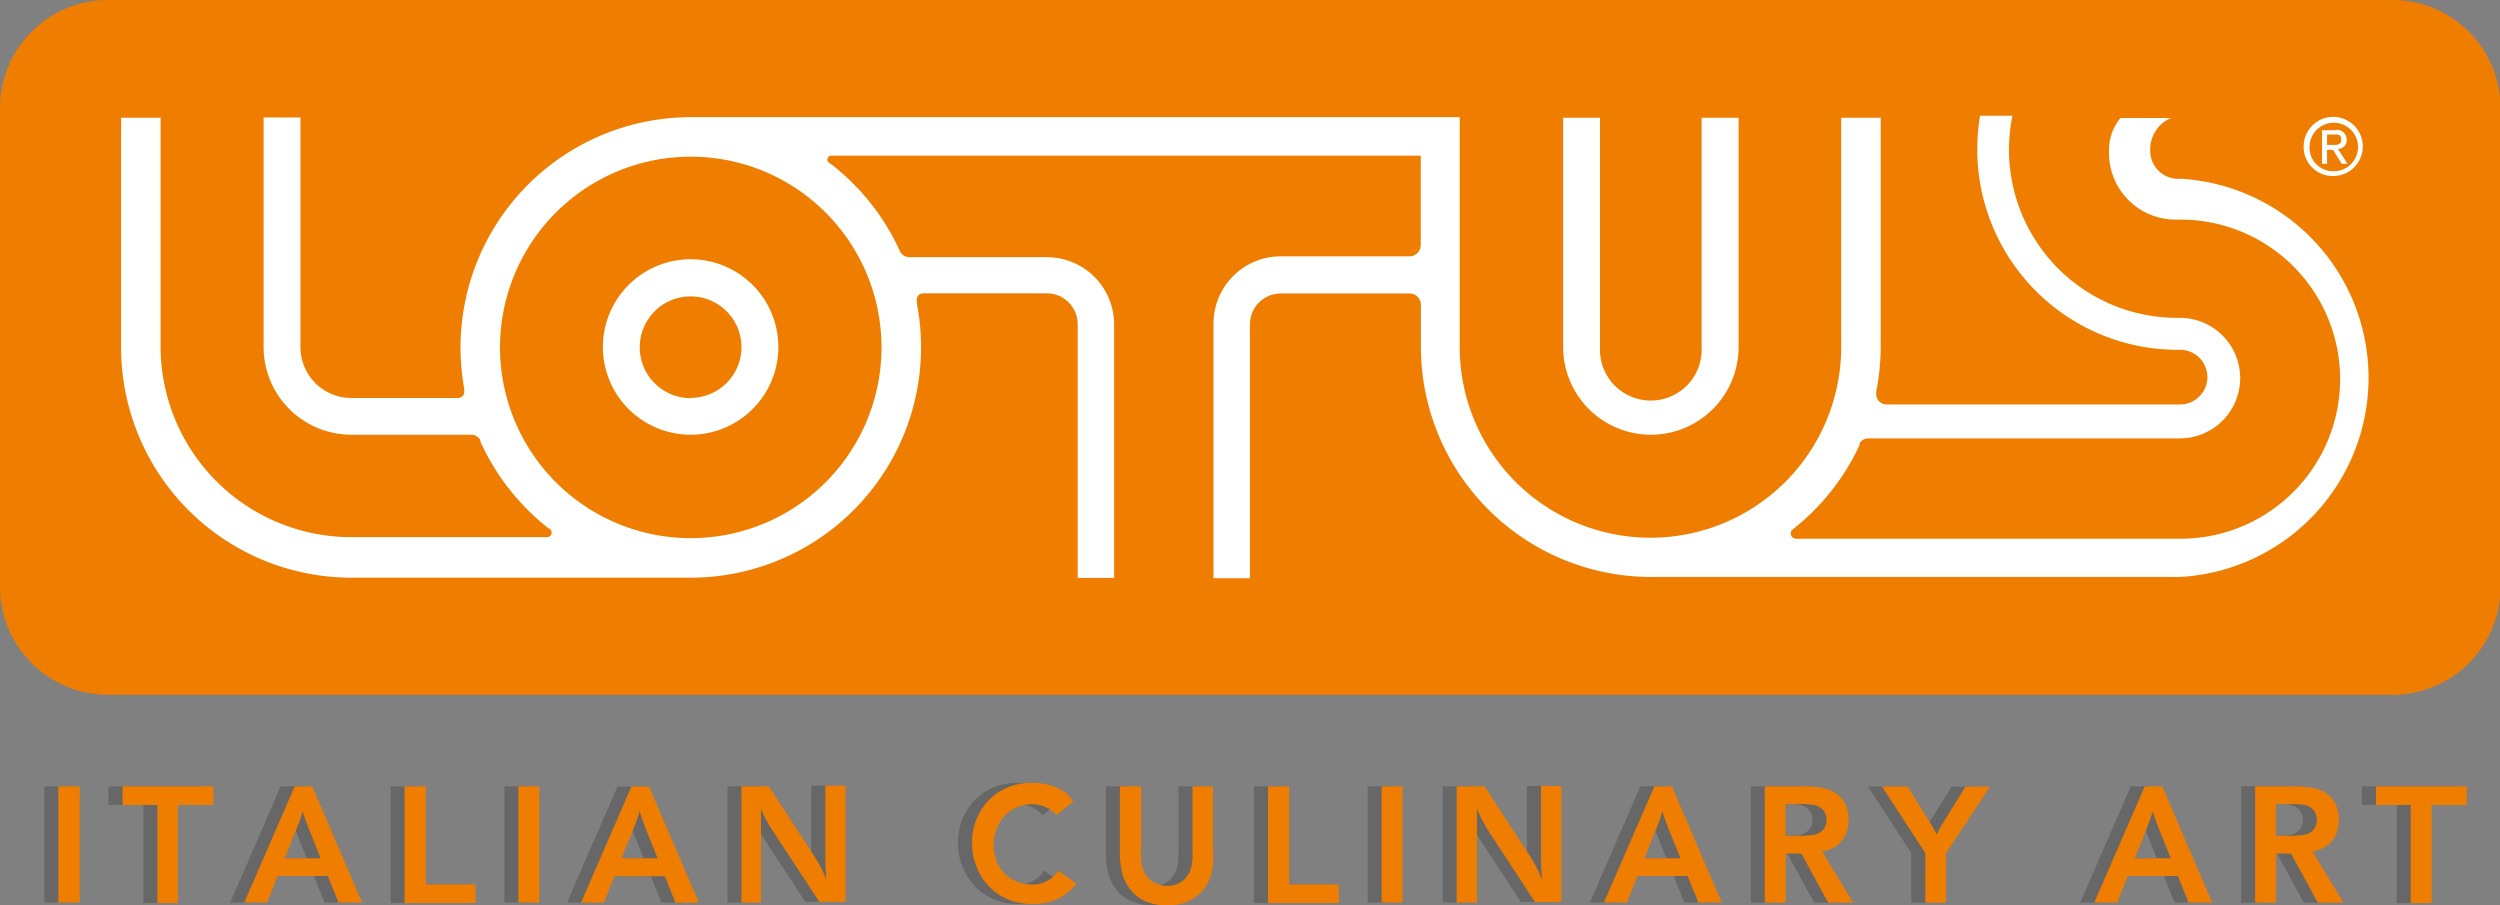 <svg xmlns="http://www.w3.org/2000/svg" viewBox="0 0 178.39 64.6">
  <rect x="0" y="0" width="178.39" height="64.6" fill="#808080" stroke="none"/>
  <defs>
    <style>
      .cls-1 {
        isolation: isolate;
      }

      .cls-2 {
        fill: #ef7d00;
      }

      .cls-3 {
        fill: #fff;
      }

      .cls-4 {
        opacity: 0.25;
        mix-blend-mode: multiply;
      }

      .cls-5 {
        fill: #1d1d1b;
      }
    </style>
  </defs>
  <title>logo-new</title>
  <g class="cls-1">
    <g id="Livello_1" data-name="Livello 1">
      <path class="cls-2" d="M7.71,0h163a7.72,7.72,0,0,1,7.72,7.72V41.86a7.72,7.72,0,0,1-7.72,7.72H7.72A7.72,7.72,0,0,1,0,41.86V7.71A7.71,7.71,0,0,1,7.71,0Z"/>
      <rect class="cls-3" x="122.56" y="9.62" width="0.11" height="0.08"/>
      <path class="cls-3" d="M168.79,13.58c0.31,0,.58,0,0.58-0.39s-0.27-.35-0.52-0.35h-0.49v0.74h0.43Zm-0.43,1.35H168v-2.4h0.91a0.68,0.68,0,0,1,.85.68,0.62,0.62,0,0,1-.62.66l0.68,1.06h-0.41l-0.63-1h-0.42v1Zm0.44,0.53a1.73,1.73,0,1,0-1.69-1.74,1.68,1.68,0,0,0,1.69,1.74m-2.11-1.74a2.11,2.11,0,1,1,2.11,2.08,2.07,2.07,0,0,1-2.11-2.08" transform="translate(-2.31 -3.24)"/>
      <path class="cls-3" d="M57.85,28a6.26,6.26,0,1,0-6.26,6.26A6.26,6.26,0,0,0,57.85,28M51.6,31.65A3.63,3.63,0,1,1,55.22,28a3.63,3.63,0,0,1-3.63,3.63" transform="translate(-2.31 -3.24)"/>
      <path class="cls-3" d="M126.37,11.63V28a6.26,6.26,0,1,1-12.52,0V11.64l2.63,0V28a3.63,3.63,0,1,0,7.25,0V11.64h2.63Z" transform="translate(-2.31 -3.24)"/>
      <path class="cls-3" d="M41.37,40.89L41.57,41l0,0a0.33,0.33,0,0,1-.23.57h-14A13.61,13.61,0,0,1,13.77,28V11.64H10.95V28A16.43,16.43,0,0,0,27.38,44.46H51.6A16.44,16.44,0,0,0,67.73,24.88l0-.18a0.48,0.48,0,0,1,0-.08,0.45,0.45,0,0,1,.45-0.45H77a2.21,2.21,0,0,1,2.21,2.21V44.48l2.6,0V26.39a4.8,4.8,0,0,0-4.8-4.8H67.2a0.75,0.75,0,0,1-.69-0.46l0,0A16.48,16.48,0,0,0,61.68,15l-0.25-.17a0.28,0.28,0,0,1,.2-0.48h42.06v6.37a0.81,0.81,0,0,1-.81.81H93.7a4.8,4.8,0,0,0-4.8,4.8V44.5l2.6,0V26.39a2.21,2.21,0,0,1,2.21-2.21h9.18a0.81,0.81,0,0,1,.81.8v3a16.43,16.43,0,0,0,16.43,16.43h37.73A14.23,14.23,0,0,0,158,16h-0.26a2,2,0,0,1-2-2v0a2.45,2.45,0,0,1,1.48-2.34h-3.6A3.57,3.57,0,0,0,152.8,14v0a4.76,4.76,0,0,0,4.91,4.91l0.26,0a11.38,11.38,0,0,1-.13,22.77H130.48a0.38,0.38,0,0,1-.31-0.61l0.07-.06A16.47,16.47,0,0,0,135,35l0-.12a0.75,0.75,0,0,1,.64-0.36h22.22a4.3,4.3,0,0,0,0-8.6l-0.16,0a12,12,0,0,1-11.79-14.42h-2.31a14.58,14.58,0,0,0-.2,2.4,14.3,14.3,0,0,0,14.09,14.3l0.38,0a1.95,1.95,0,0,1,0,3.9H136.93a0.74,0.74,0,0,1-.74-0.74l0-.18a16.63,16.63,0,0,0,.32-3.22V11.64h-2.82V28a13.61,13.61,0,1,1-27.22,0V11.6H51.6A16.44,16.44,0,0,0,35.44,31l0,0.09a0.47,0.47,0,0,1,0,.1,0.45,0.45,0,0,1-.45.45H27.38A3.63,3.63,0,0,1,23.75,28V11.62l-2.63,0V28a6.26,6.26,0,0,0,6.26,6.26h8.55a0.74,0.74,0,0,1,.66.39l0,0.1a16.48,16.48,0,0,0,4.76,6.11M51.6,41.64A13.61,13.61,0,1,1,65.21,28,13.61,13.61,0,0,1,51.6,41.64" transform="translate(-2.31 -3.24)"/>
      <g>
        <g class="cls-4">
          <path class="cls-5" d="M7,59.35v8.29H5.47V59.35H7Z" transform="translate(-2.31 -3.24)"/>
          <path class="cls-5" d="M16.54,59.35v1.33H14v7H12.54v-7H10.05V59.35h6.49Z" transform="translate(-2.31 -3.24)"/>
          <path class="cls-5" d="M21.12,65.75l-0.75,1.89H18.74l3.6-8.29h1.25l3.56,8.29H25.47L24.7,65.75H21.12Zm0.5-1.27h2.57L23.3,62.25c-0.14-.35-0.27-0.73-0.39-1.13a11.23,11.23,0,0,1-.4,1.17Z" transform="translate(-2.31 -3.24)"/>
          <path class="cls-5" d="M31.7,59.35v7h3.54v1.33H30.18V59.35H31.7Z" transform="translate(-2.31 -3.24)"/>
          <path class="cls-5" d="M39.79,59.35v8.29H38.3V59.35h1.49Z" transform="translate(-2.31 -3.24)"/>
          <path class="cls-5" d="M45.16,65.75L44.4,67.65H42.77l3.6-8.29h1.25l3.56,8.29H49.51l-0.77-1.89H45.16Zm0.5-1.27h2.57l-0.89-2.23c-0.14-.35-0.27-0.73-0.39-1.13a11.23,11.23,0,0,1-.4,1.17Z" transform="translate(-2.31 -3.24)"/>
          <path class="cls-5" d="M56.17,59.35l3.32,5.1A8.48,8.48,0,0,1,60.27,66q-0.07-1-.07-1.7v-5h1.45v8.29H59.77l-3.27-5Q56.3,62.31,56,61.79q-0.18-.34-0.39-0.87,0,0.56,0,1.65v5.08H54.22V59.35h1.95Z" transform="translate(-2.31 -3.24)"/>
          <path class="cls-5" d="M77.9,60.41l-1.2,1a2.08,2.08,0,0,0-.77-0.58,2.39,2.39,0,0,0-1-.2,2.69,2.69,0,0,0-1.36.37,2.55,2.55,0,0,0-1,1.06,3.27,3.27,0,0,0-.36,1.53A3.08,3.08,0,0,0,72.57,65a2.45,2.45,0,0,0,1,1,2.81,2.81,0,0,0,1.38.36,2.15,2.15,0,0,0,1.87-1l1.29,0.93a3.42,3.42,0,0,1-1.25,1.05,4,4,0,0,1-1.82.4,4.3,4.3,0,0,1-2.45-.66,4.19,4.19,0,0,1-1.49-1.74,4.49,4.49,0,0,1-.43-1.94,4.37,4.37,0,0,1,.57-2.22,4,4,0,0,1,1.53-1.54,4.39,4.39,0,0,1,2.2-.54,4.29,4.29,0,0,1,1.36.2,3.73,3.73,0,0,1,1,.5A3,3,0,0,1,77.9,60.41Z" transform="translate(-2.31 -3.24)"/>
          <path class="cls-5" d="M82.73,59.35V64a5.86,5.86,0,0,0,.05.94,2,2,0,0,0,.32.76,1.62,1.62,0,0,0,.65.55,1.93,1.93,0,0,0,.85.2,1.9,1.9,0,0,0,.82-0.18A1.65,1.65,0,0,0,86,65.78a1.89,1.89,0,0,0,.33-0.72,5,5,0,0,0,.07-1V59.35h1.46v4.42A10.28,10.28,0,0,1,87.86,65a3.59,3.59,0,0,1-.34,1.19,2.93,2.93,0,0,1-1.66,1.46,4,4,0,0,1-1.32.19,3.71,3.71,0,0,1-1.45-.27,2.76,2.76,0,0,1-1.08-.8,3.14,3.14,0,0,1-.61-1.16,6.85,6.85,0,0,1-.18-1.76v-4.5h1.5Z" transform="translate(-2.31 -3.24)"/>
          <path class="cls-5" d="M93.3,59.35v7h3.54v1.33H91.79V59.35H93.3Z" transform="translate(-2.31 -3.24)"/>
          <path class="cls-5" d="M101.39,59.35v8.29H99.9V59.35h1.49Z" transform="translate(-2.31 -3.24)"/>
          <path class="cls-5" d="M107.24,59.35l3.32,5.1a8.55,8.55,0,0,1,.78,1.57q-0.07-1-.07-1.7v-5h1.45v8.29h-1.88l-3.27-5q-0.21-.31-0.48-0.83-0.18-.34-0.39-0.87,0,0.56,0,1.65v5.08h-1.45V59.35h1.95Z" transform="translate(-2.31 -3.24)"/>
          <path class="cls-5" d="M118.15,65.75l-0.75,1.89h-1.64l3.6-8.29h1.25l3.56,8.29H122.5l-0.77-1.89h-3.58Zm0.5-1.27h2.57l-0.9-2.23c-0.14-.35-0.27-0.73-0.39-1.13a11.35,11.35,0,0,1-.4,1.17Z" transform="translate(-2.31 -3.24)"/>
          <path class="cls-5" d="M128.73,64.15v3.5h-1.49V59.35h2.69a7.7,7.7,0,0,1,1.37.1,2.52,2.52,0,0,1,1,.39,2,2,0,0,1,.68.78,2.48,2.48,0,0,1,.24,1.11,2.53,2.53,0,0,1-.25,1.14,2,2,0,0,1-.73.8,2.53,2.53,0,0,1-.91.33l2.21,3.65h-1.78l-1.91-3.5h-1.08Zm0-1.28h0.95a5.74,5.74,0,0,0,1.13-.07,1.18,1.18,0,0,0,.62-0.39,1.14,1.14,0,0,0,0-1.33,1.1,1.1,0,0,0-.59-0.38,3.66,3.66,0,0,0-.91-0.08h-1.21v2.25Z" transform="translate(-2.31 -3.24)"/>
          <path class="cls-5" d="M140.18,64.11v3.54h-1.49V64.11l-3.09-4.75h1.83L139,61.9l0.26,0.42,0.25,0.46a8.28,8.28,0,0,1,.45-0.83l1.6-2.58h1.75Z" transform="translate(-2.31 -3.24)"/>
          <path class="cls-5" d="M153.14,65.75l-0.75,1.89h-1.64l3.6-8.29h1.25l3.56,8.29h-1.68l-0.77-1.89h-3.58Zm0.5-1.27h2.57l-0.9-2.23c-0.14-.35-0.27-0.73-0.39-1.13a11.35,11.35,0,0,1-.4,1.17Z" transform="translate(-2.31 -3.24)"/>
          <path class="cls-5" d="M163.72,64.15v3.5h-1.49V59.35h2.69a7.7,7.7,0,0,1,1.37.1,2.52,2.52,0,0,1,1,.39,2,2,0,0,1,.68.78,2.48,2.48,0,0,1,.24,1.11,2.53,2.53,0,0,1-.25,1.14,2,2,0,0,1-.73.8,2.53,2.53,0,0,1-.91.33l2.21,3.65H166.7l-1.91-3.5h-1.08Zm0-1.28h0.95a5.74,5.74,0,0,0,1.13-.07,1.18,1.18,0,0,0,.62-0.39,1.14,1.14,0,0,0,0-1.33,1.1,1.1,0,0,0-.59-0.38,3.66,3.66,0,0,0-.91-0.08h-1.21v2.25Z" transform="translate(-2.31 -3.24)"/>
          <path class="cls-5" d="M177.33,59.35v1.33h-2.51v7h-1.49v-7h-2.48V59.35h6.49Z" transform="translate(-2.31 -3.24)"/>
        </g>
        <g>
          <path class="cls-2" d="M8,59.35v8.29H6.47V59.35H8Z" transform="translate(-2.31 -3.24)"/>
          <path class="cls-2" d="M17.54,59.35v1.33H15v7H13.54v-7H11.05V59.35h6.49Z" transform="translate(-2.31 -3.24)"/>
          <path class="cls-2" d="M22.12,65.75l-0.75,1.89H19.74l3.6-8.29h1.25l3.56,8.29H26.47L25.7,65.75H22.12Zm0.5-1.27h2.57L24.3,62.25c-0.14-.35-0.27-0.73-0.39-1.13a11.23,11.23,0,0,1-.4,1.17Z" transform="translate(-2.31 -3.24)"/>
          <path class="cls-2" d="M32.7,59.35v7h3.54v1.33H31.18V59.35H32.7Z" transform="translate(-2.31 -3.24)"/>
          <path class="cls-2" d="M40.79,59.35v8.29H39.3V59.35h1.49Z" transform="translate(-2.31 -3.24)"/>
          <path class="cls-2" d="M46.16,65.75L45.4,67.65H43.77l3.6-8.29h1.25l3.56,8.29H50.51l-0.77-1.89H46.16Zm0.5-1.27h2.57l-0.89-2.23c-0.14-.35-0.27-0.73-0.39-1.13a11.23,11.23,0,0,1-.4,1.17Z" transform="translate(-2.31 -3.24)"/>
          <path class="cls-2" d="M57.17,59.35l3.32,5.1A8.48,8.48,0,0,1,61.27,66q-0.07-1-.07-1.7v-5h1.45v8.29H60.77l-3.27-5Q57.3,62.31,57,61.79q-0.18-.34-0.39-0.87,0,0.56,0,1.65v5.08H55.22V59.35h1.95Z" transform="translate(-2.31 -3.24)"/>
          <path class="cls-2" d="M78.9,60.41l-1.2,1a2.08,2.08,0,0,0-.77-0.58,2.39,2.39,0,0,0-1-.2,2.69,2.69,0,0,0-1.36.37,2.55,2.55,0,0,0-1,1.06,3.27,3.27,0,0,0-.36,1.53A3.08,3.08,0,0,0,73.57,65a2.45,2.45,0,0,0,1,1,2.81,2.81,0,0,0,1.38.36,2.15,2.15,0,0,0,1.87-1l1.29,0.93a3.42,3.42,0,0,1-1.25,1.05,4,4,0,0,1-1.82.4,4.3,4.3,0,0,1-2.45-.66,4.19,4.19,0,0,1-1.49-1.74,4.49,4.49,0,0,1-.43-1.94,4.37,4.37,0,0,1,.57-2.22,4,4,0,0,1,1.53-1.54,4.39,4.39,0,0,1,2.2-.54,4.29,4.29,0,0,1,1.36.2,3.73,3.73,0,0,1,1,.5A3,3,0,0,1,78.9,60.41Z" transform="translate(-2.31 -3.24)"/>
          <path class="cls-2" d="M83.73,59.35V64a5.86,5.86,0,0,0,.05.94,2,2,0,0,0,.32.76,1.62,1.62,0,0,0,.65.55,1.93,1.93,0,0,0,.85.2,1.9,1.9,0,0,0,.82-0.18A1.65,1.65,0,0,0,87,65.78a1.89,1.89,0,0,0,.33-0.72,5,5,0,0,0,.07-1V59.35h1.46v4.42A10.28,10.28,0,0,1,88.86,65a3.59,3.59,0,0,1-.34,1.19,2.93,2.93,0,0,1-1.66,1.46,4,4,0,0,1-1.32.19,3.71,3.71,0,0,1-1.45-.27,2.76,2.76,0,0,1-1.08-.8,3.14,3.14,0,0,1-.61-1.16,6.85,6.85,0,0,1-.18-1.76v-4.5h1.5Z" transform="translate(-2.31 -3.24)"/>
          <path class="cls-2" d="M94.3,59.35v7h3.54v1.33H92.79V59.35H94.3Z" transform="translate(-2.31 -3.24)"/>
          <path class="cls-2" d="M102.39,59.35v8.29H100.9V59.35h1.49Z" transform="translate(-2.31 -3.24)"/>
          <path class="cls-2" d="M108.24,59.35l3.32,5.1a8.55,8.55,0,0,1,.78,1.57q-0.07-1-.07-1.7v-5h1.45v8.29h-1.88l-3.27-5q-0.21-.31-0.48-0.83-0.18-.34-0.39-0.87,0,0.56,0,1.65v5.08h-1.45V59.35h1.95Z" transform="translate(-2.31 -3.24)"/>
          <path class="cls-2" d="M119.15,65.75l-0.75,1.89h-1.64l3.6-8.29h1.25l3.56,8.29H123.5l-0.77-1.89h-3.58Zm0.5-1.27h2.57l-0.9-2.23c-0.14-.35-0.27-0.73-0.39-1.13a11.35,11.35,0,0,1-.4,1.17Z" transform="translate(-2.31 -3.24)"/>
          <path class="cls-2" d="M129.73,64.15v3.5h-1.49V59.35h2.69a7.7,7.7,0,0,1,1.37.1,2.52,2.52,0,0,1,1,.39,2,2,0,0,1,.68.78,2.48,2.48,0,0,1,.24,1.11,2.53,2.53,0,0,1-.25,1.14,2,2,0,0,1-.73.8,2.53,2.53,0,0,1-.91.33l2.21,3.65h-1.78l-1.91-3.5h-1.08Zm0-1.28h0.95a5.74,5.74,0,0,0,1.13-.07,1.18,1.18,0,0,0,.62-0.39,1.14,1.14,0,0,0,0-1.33,1.1,1.1,0,0,0-.59-0.38,3.66,3.66,0,0,0-.91-0.08h-1.21v2.25Z" transform="translate(-2.31 -3.24)"/>
          <path class="cls-2" d="M141.18,64.11v3.54h-1.49V64.11l-3.09-4.75h1.83L140,61.9l0.26,0.42,0.25,0.46a8.28,8.28,0,0,1,.45-0.83l1.6-2.58h1.75Z" transform="translate(-2.31 -3.24)"/>
          <path class="cls-2" d="M154.14,65.75l-0.75,1.89h-1.64l3.6-8.29h1.25l3.56,8.29h-1.68l-0.77-1.89h-3.58Zm0.5-1.27h2.57l-0.9-2.23c-0.14-.35-0.27-0.73-0.39-1.13a11.35,11.35,0,0,1-.4,1.17Z" transform="translate(-2.31 -3.24)"/>
          <path class="cls-2" d="M164.72,64.15v3.5h-1.49V59.35h2.69a7.7,7.7,0,0,1,1.37.1,2.52,2.52,0,0,1,1,.39,2,2,0,0,1,.68.78,2.48,2.48,0,0,1,.24,1.11,2.53,2.53,0,0,1-.25,1.14,2,2,0,0,1-.73.8,2.53,2.53,0,0,1-.91.33l2.21,3.65H167.7l-1.91-3.5h-1.08Zm0-1.28h0.95a5.74,5.74,0,0,0,1.13-.07,1.18,1.18,0,0,0,.62-0.39,1.14,1.14,0,0,0,0-1.33,1.1,1.1,0,0,0-.59-0.38,3.66,3.66,0,0,0-.91-0.08h-1.21v2.25Z" transform="translate(-2.31 -3.24)"/>
          <path class="cls-2" d="M178.33,59.35v1.33h-2.51v7h-1.49v-7h-2.48V59.35h6.49Z" transform="translate(-2.31 -3.24)"/>
        </g>
      </g>
    </g>
  </g>
</svg>

